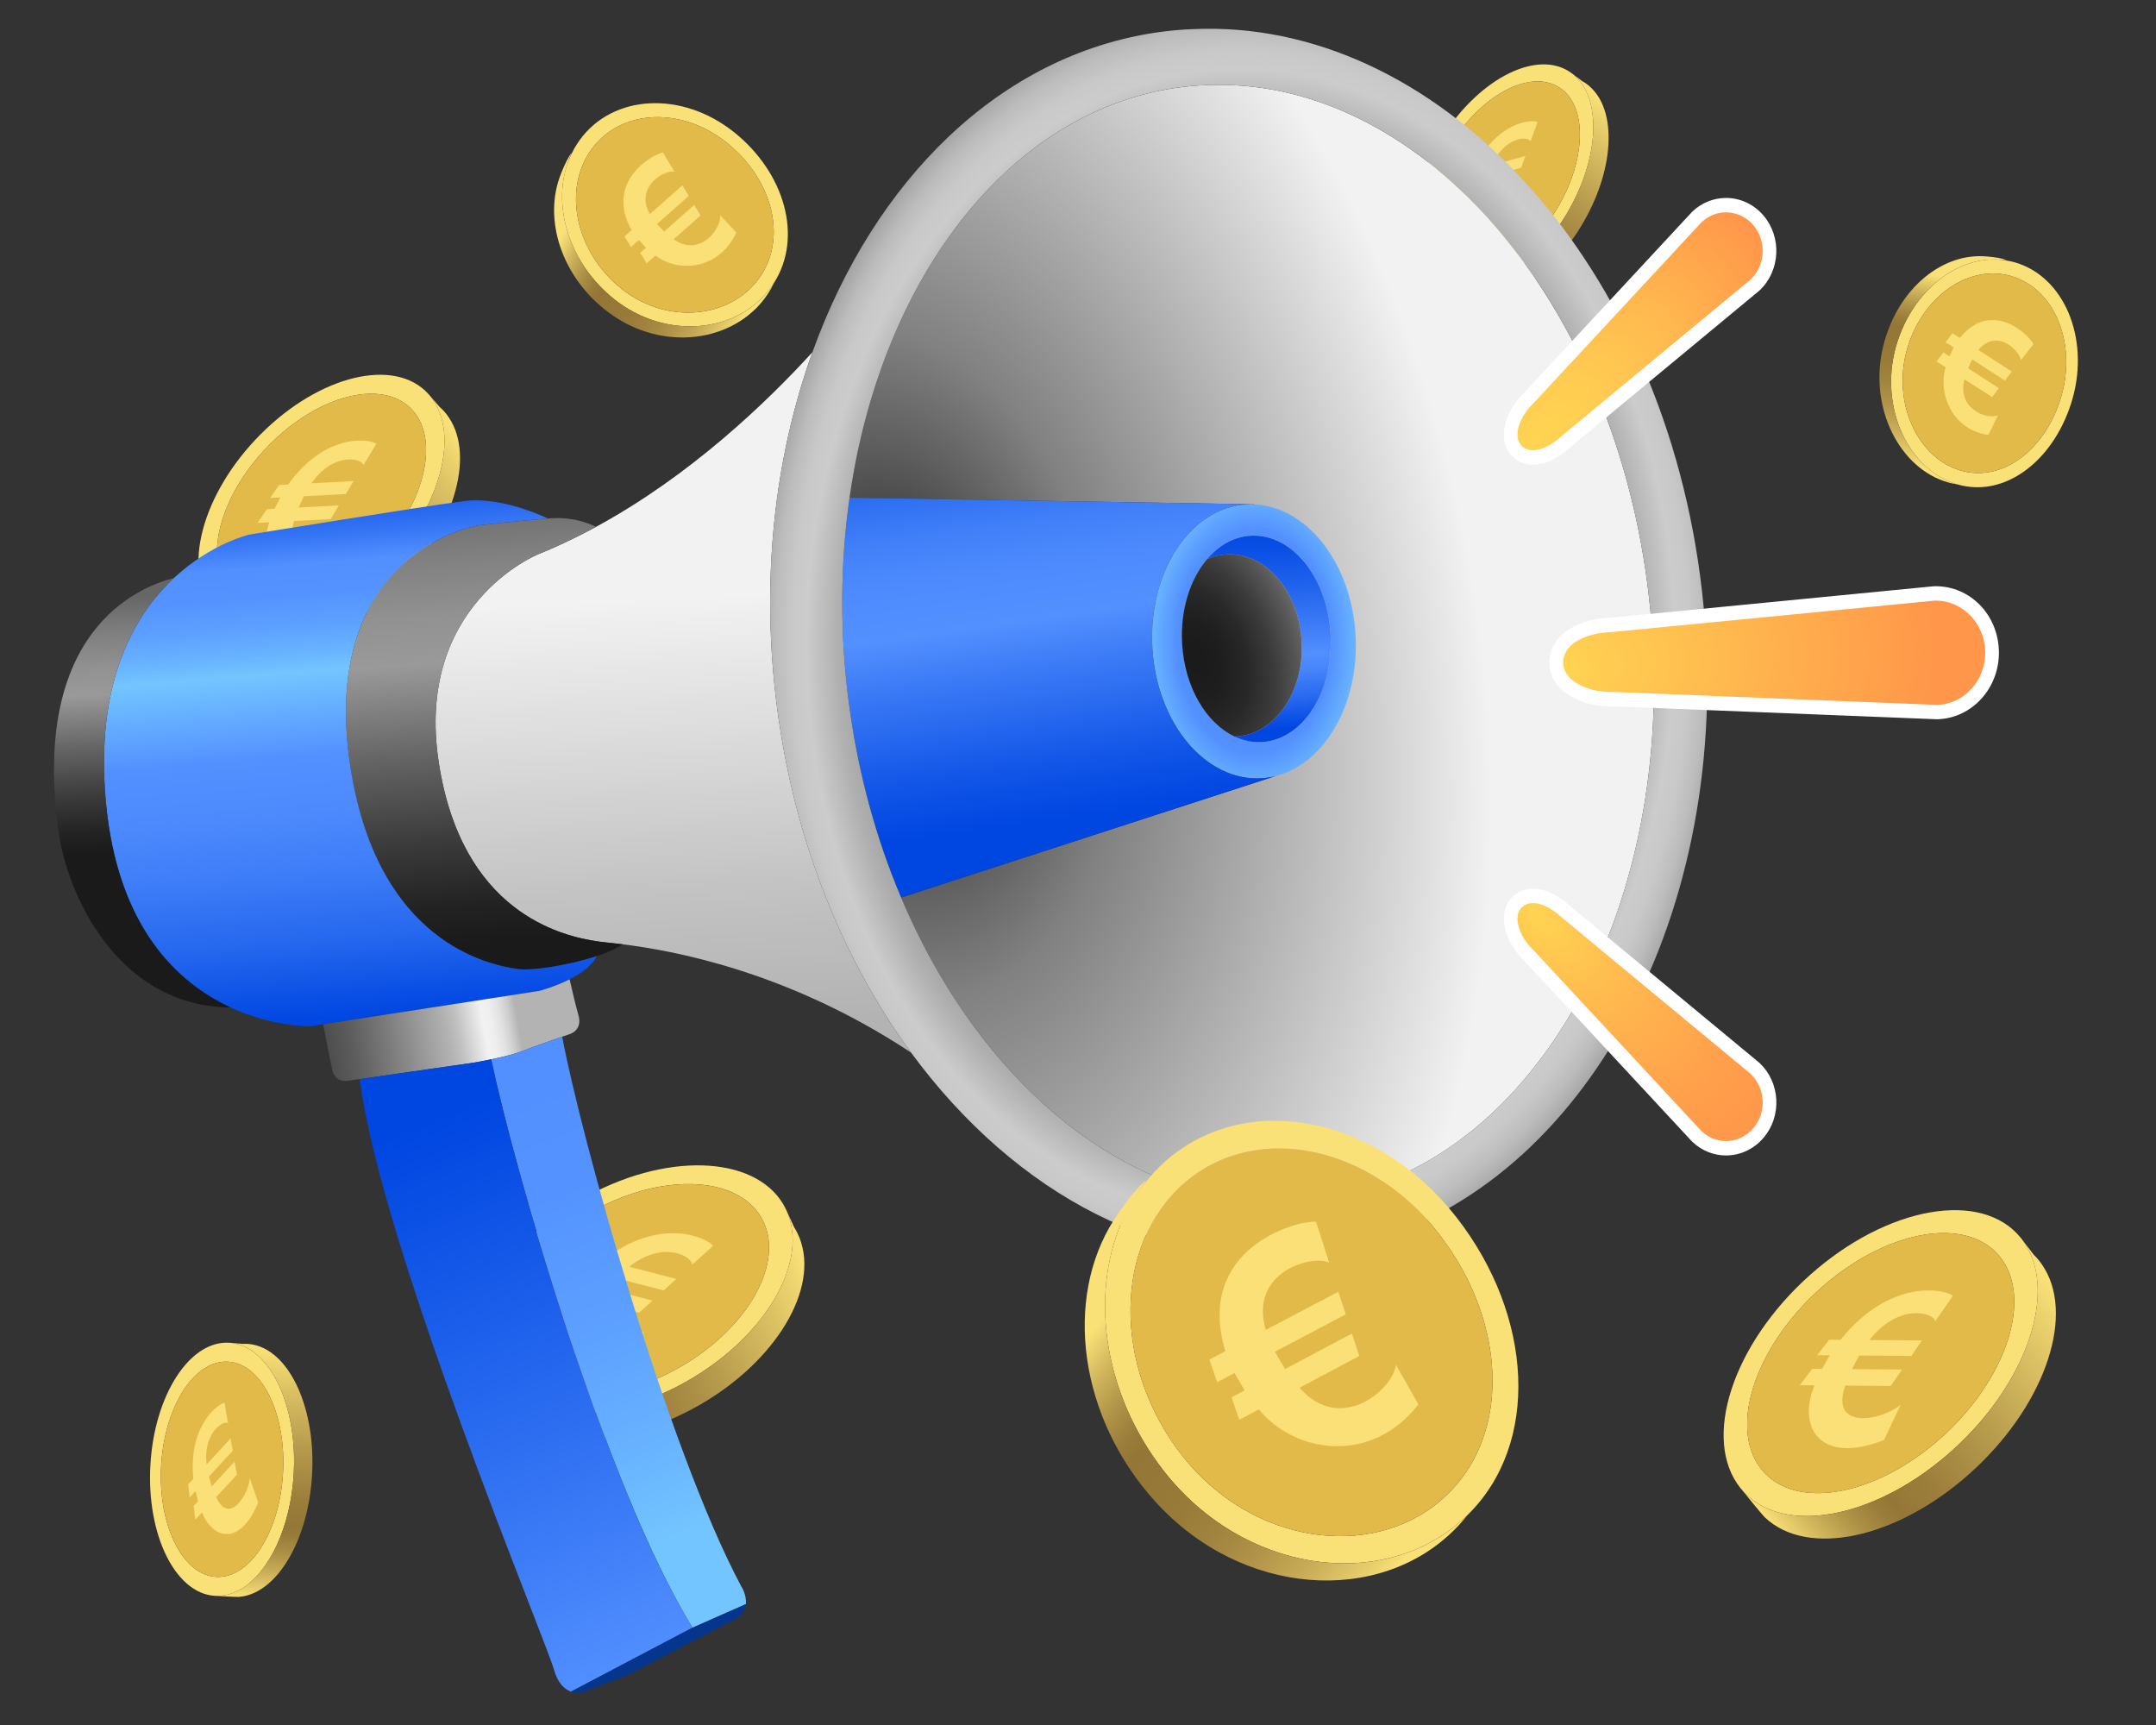 <svg width="80" height="64" viewBox="0 0 80 64" fill="none" xmlns="http://www.w3.org/2000/svg">
<rect x="0" y="0" width="80" height="64" fill="#333333" stroke="none"/>
<path d="M67.156 47.309C64.284 49.872 63.132 53.411 64.584 55.214L64.672 55.319C64.763 55.418 64.86 55.511 64.966 55.593C65.248 55.827 65.584 55.995 65.955 56.104C67.688 56.606 70.233 55.782 72.413 53.837C74.508 51.968 75.687 49.579 75.608 47.724C75.589 47.235 75.481 46.784 75.279 46.39C75.22 46.27 75.15 46.153 75.072 46.042L74.987 45.931C73.535 44.129 70.028 44.747 67.156 47.309ZM72.02 53.349C69.577 55.529 66.597 56.051 65.363 54.519C64.97 54.031 64.803 53.395 64.833 52.682C64.9 51.157 65.885 49.286 67.55 47.8C69.216 46.313 71.133 45.595 72.573 45.776C73.246 45.861 73.815 46.138 74.208 46.626C75.442 48.159 74.462 51.17 72.02 53.349Z" fill="#FAE177"/>
<path d="M74.207 46.626C75.442 48.159 74.462 51.17 72.019 53.349C69.577 55.529 66.597 56.051 65.362 54.519C64.97 54.031 64.803 53.395 64.833 52.682C64.899 51.157 65.885 49.286 67.55 47.8C69.216 46.313 71.132 45.594 72.573 45.776C73.246 45.861 73.814 46.138 74.207 46.626Z" fill="#E2BA49"/>
<path d="M75.659 46.767C75.74 46.868 75.814 46.974 75.878 47.089L75.88 47.091C76.973 48.968 75.794 52.256 73.085 54.673C70.363 57.102 67.072 57.785 65.502 56.31L65.5 56.307C65.489 56.302 65.48 56.291 65.472 56.282L65.469 56.278C65.392 56.209 64.672 55.32 64.672 55.32C64.763 55.419 64.86 55.512 64.965 55.594C65.248 55.828 65.584 55.995 65.955 56.104C67.687 56.607 70.232 55.783 72.412 53.838C74.508 51.968 75.687 49.58 75.608 47.724C75.589 47.236 75.481 46.785 75.279 46.39C75.22 46.271 75.15 46.153 75.072 46.043L75.467 46.556C75.535 46.622 75.598 46.692 75.659 46.767Z" fill="url(#paint0_linear_13298_108196)"/>
<path d="M71.317 49.732L70.923 50.307L68.987 50.292C68.954 50.35 68.767 50.699 68.72 50.797L70.576 50.812L70.159 51.422L68.47 51.407C67.881 53.069 69.809 52.715 70.528 52.114L69.907 53.427C67.524 54.366 66.682 52.945 67.327 51.398L66.78 51.393L67.249 50.784L67.606 50.787C67.638 50.725 67.841 50.371 67.895 50.283L67.425 50.279L67.871 49.706L68.292 49.709C70.158 47.387 72.194 47.841 72.462 48.076L71.808 49.025C71.751 48.69 70.445 48.334 69.367 49.717L71.317 49.732Z" fill="#FAE076"/>
<path d="M21.853 44.339C18.755 45.994 17.003 48.911 17.941 50.855L17.998 50.969C18.06 51.079 18.128 51.184 18.206 51.282C18.413 51.555 18.68 51.781 18.991 51.962C20.444 52.803 22.895 52.636 25.247 51.38C27.507 50.173 29.05 48.294 29.355 46.611C29.437 46.168 29.431 45.739 29.331 45.34C29.301 45.219 29.263 45.098 29.215 44.981L29.161 44.862C28.224 42.918 24.95 42.684 21.853 44.339ZM24.993 50.854C22.358 52.261 19.578 52.06 18.781 50.407C18.527 49.88 18.506 49.272 18.678 48.639C19.047 47.285 20.311 45.827 22.107 44.868C23.904 43.908 25.77 43.694 27.026 44.18C27.613 44.408 28.067 44.785 28.321 45.311C29.118 46.964 27.627 49.447 24.993 50.854Z" fill="#FAE177"/>
<path d="M28.321 45.312C29.118 46.965 27.627 49.447 24.993 50.854C22.358 52.261 19.578 52.061 18.781 50.407C18.527 49.881 18.506 49.273 18.678 48.64C19.047 47.286 20.311 45.828 22.107 44.868C23.904 43.909 25.77 43.695 27.026 44.181C27.613 44.409 28.067 44.786 28.321 45.312Z" fill="#E2BA49"/>
<path d="M29.595 45.763C29.647 45.871 29.693 45.983 29.727 46.1L29.728 46.103C30.328 48.033 28.603 50.719 25.681 52.28C22.745 53.848 19.652 53.72 18.543 52.044L18.541 52.041C18.532 52.034 18.526 52.022 18.522 52.013L18.52 52.008C18.464 51.928 17.998 50.968 17.998 50.968C18.06 51.078 18.128 51.184 18.206 51.281C18.413 51.554 18.68 51.78 18.991 51.961C20.444 52.802 22.895 52.635 25.247 51.379C27.507 50.172 29.05 48.293 29.355 46.61C29.437 46.167 29.431 45.738 29.331 45.339C29.301 45.218 29.263 45.097 29.215 44.98L29.466 45.53C29.513 45.604 29.556 45.681 29.595 45.763Z" fill="url(#paint1_linear_13298_108196)"/>
<path d="M25.096 47.45L24.626 47.878L22.891 47.429C22.849 47.473 22.611 47.744 22.549 47.822L24.211 48.253L23.713 48.706L22.2 48.314C21.334 49.673 23.137 49.788 23.905 49.41L23.081 50.449C20.751 50.757 20.284 49.292 21.177 48.048L20.687 47.92L21.232 47.48L21.551 47.563C21.593 47.515 21.846 47.242 21.913 47.175L21.492 47.066L22.008 46.651L22.385 46.749C24.531 45.084 26.266 45.95 26.46 46.221L25.68 46.926C25.697 46.612 24.596 45.999 23.349 46.998L25.096 47.45Z" fill="#FAE076"/>
<path d="M9.676 16.107C7.484 18.302 6.716 21.198 7.959 22.573L8.035 22.653C8.112 22.729 8.194 22.799 8.282 22.859C8.52 23.033 8.796 23.151 9.099 23.221C10.511 23.54 12.517 22.756 14.181 21.089C15.78 19.487 16.621 17.513 16.476 16.029C16.44 15.637 16.333 15.281 16.154 14.974C16.101 14.881 16.04 14.79 15.973 14.705L15.899 14.62C14.656 13.245 11.869 13.911 9.676 16.107ZM13.844 20.716C11.98 22.584 9.611 23.148 8.554 21.978C8.217 21.605 8.056 21.103 8.049 20.53C8.035 19.303 8.743 17.754 10.015 16.481C11.286 15.207 12.792 14.538 13.956 14.613C14.499 14.649 14.968 14.844 15.305 15.216C16.362 16.386 15.708 18.849 13.844 20.716Z" fill="#FAE177"/>
<path d="M15.305 15.216C16.362 16.386 15.708 18.849 13.844 20.717C11.98 22.584 9.611 23.148 8.554 21.978C8.217 21.606 8.056 21.104 8.049 20.531C8.035 19.303 8.743 17.754 10.015 16.481C11.286 15.207 12.792 14.538 13.956 14.613C14.499 14.649 14.968 14.844 15.305 15.216Z" fill="#E2BA49"/>
<path d="M16.476 15.258C16.545 15.334 16.609 15.416 16.665 15.505L16.667 15.507C17.626 16.96 16.825 19.655 14.757 21.726C12.679 23.807 10.068 24.514 8.744 23.407L8.742 23.405C8.733 23.402 8.725 23.393 8.719 23.387L8.716 23.383C8.651 23.332 8.035 22.653 8.035 22.653C8.112 22.728 8.194 22.798 8.282 22.859C8.519 23.033 8.796 23.151 9.099 23.221C10.511 23.54 12.517 22.755 14.18 21.089C15.78 19.487 16.621 17.513 16.476 16.028C16.44 15.637 16.333 15.281 16.154 14.974C16.101 14.881 16.04 14.79 15.973 14.705L16.312 15.098C16.369 15.147 16.423 15.2 16.476 15.258Z" fill="url(#paint2_linear_13298_108196)"/>
<path d="M13.121 17.848L12.831 18.329L11.277 18.411C11.252 18.459 11.118 18.748 11.084 18.829L12.574 18.751L12.266 19.261L10.91 19.331C10.511 20.693 12.042 20.315 12.593 19.798L12.152 20.881C10.281 21.751 9.543 20.651 9.993 19.378L9.554 19.401L9.904 18.89L10.19 18.875C10.214 18.824 10.36 18.53 10.4 18.457L10.023 18.477L10.355 17.994L10.693 17.977C12.088 16.023 13.742 16.289 13.968 16.464L13.484 17.258C13.424 16.991 12.36 16.769 11.556 17.931L13.121 17.848Z" fill="#FAE076"/>
<path d="M5.581 54.344C5.431 56.936 6.501 59.114 7.969 59.208L8.056 59.211C8.142 59.211 8.228 59.205 8.313 59.189C8.546 59.154 8.774 59.063 8.991 58.928C10.002 58.292 10.785 56.651 10.899 54.683C11.008 52.792 10.468 51.122 9.598 50.32C9.37 50.108 9.118 49.958 8.849 49.88C8.769 49.855 8.684 49.836 8.599 49.825L8.51 49.818C7.042 49.724 5.73 51.751 5.581 54.344ZM10.501 54.658C10.374 56.862 9.258 58.584 8.01 58.504C7.612 58.479 7.251 58.274 6.944 57.936C6.288 57.211 5.893 55.873 5.98 54.369C6.067 52.866 6.612 51.585 7.347 50.949C7.69 50.653 8.072 50.495 8.47 50.521C9.718 50.6 10.628 52.453 10.501 54.658Z" fill="#FAE177"/>
<path d="M8.47 50.52C9.718 50.6 10.628 52.453 10.501 54.657C10.374 56.862 9.258 58.584 8.01 58.504C7.612 58.479 7.251 58.273 6.944 57.936C6.288 57.211 5.894 55.872 5.98 54.369C6.067 52.865 6.612 51.585 7.347 50.949C7.69 50.653 8.072 50.495 8.47 50.52Z" fill="#E2BA49"/>
<path d="M9.191 49.86C9.273 49.865 9.354 49.876 9.435 49.897L9.437 49.897C10.776 50.203 11.72 52.28 11.579 54.726C11.438 57.183 10.253 59.132 8.878 59.245L8.876 59.245C8.869 59.249 8.86 59.248 8.852 59.248L8.849 59.247C8.783 59.255 8.057 59.21 8.057 59.21C8.142 59.21 8.228 59.204 8.313 59.188C8.546 59.153 8.774 59.062 8.991 58.927C10.002 58.291 10.785 56.65 10.899 54.682C11.008 52.791 10.468 51.121 9.598 50.319C9.37 50.107 9.118 49.957 8.849 49.879C8.769 49.854 8.684 49.835 8.599 49.824L9.009 49.86C9.069 49.856 9.129 49.856 9.191 49.86Z" fill="url(#paint3_linear_13298_108196)"/>
<path d="M8.556 53.368L8.637 53.825L7.752 54.783C7.763 54.826 7.836 55.077 7.858 55.145L8.706 54.227L8.792 54.711L8.019 55.546C8.5 56.593 9.214 55.471 9.27 54.84L9.579 55.745C8.921 57.358 7.901 57.133 7.497 56.111L7.247 56.381L7.186 55.871L7.349 55.695C7.336 55.651 7.268 55.39 7.254 55.323L7.039 55.555L6.983 55.073L7.175 54.865C6.977 52.883 8.104 52.074 8.331 52.047L8.461 52.803C8.285 52.68 7.533 53.169 7.666 54.333L8.556 53.368Z" fill="#FAE076"/>
<path d="M76.846 14.981C77.566 12.748 76.708 10.424 74.93 9.787C74.825 9.75 74.719 9.719 74.613 9.695L74.364 9.65C74.353 9.648 74.342 9.647 74.332 9.646C74.085 9.615 73.839 9.618 73.595 9.653C72.233 9.845 70.948 10.995 70.404 12.679C69.685 14.91 70.692 17.284 72.471 17.92C72.525 17.939 72.579 17.956 72.632 17.972C72.632 17.972 72.632 17.973 72.633 17.972C74.362 18.474 76.147 17.145 76.846 14.981ZM72.614 17.413C71.055 16.855 70.174 14.776 70.803 12.82C71.435 10.865 73.21 9.731 74.767 10.288C75.569 10.574 76.155 11.251 76.453 12.108C76.733 12.918 76.752 13.887 76.446 14.838C76.367 15.084 76.272 15.316 76.163 15.535C76.161 15.541 76.158 15.546 76.156 15.551C75.395 17.066 73.972 17.897 72.614 17.413Z" fill="#FAE177"/>
<path d="M72.615 17.413C71.056 16.855 70.174 14.776 70.804 12.82C71.435 10.865 73.211 9.731 74.768 10.288C75.569 10.574 76.156 11.251 76.453 12.108C76.734 12.918 76.753 13.887 76.447 14.838C76.367 15.084 76.272 15.316 76.163 15.535C76.161 15.541 76.158 15.546 76.156 15.55C75.395 17.066 73.972 17.897 72.615 17.413Z" fill="#E2BA49"/>
<path d="M72.632 17.971C72.527 17.956 72.422 17.934 72.318 17.906C70.498 17.416 69.32 15.131 69.877 12.846C70.371 10.82 71.942 9.447 73.561 9.506C73.767 9.513 74.101 9.547 74.306 9.602C74.353 9.614 74.399 9.629 74.446 9.644L74.322 9.642C74.326 9.643 74.457 9.648 74.459 9.649C74.213 9.618 73.839 9.618 73.595 9.652C72.233 9.844 70.948 10.994 70.404 12.678C69.685 14.909 70.692 17.283 72.471 17.919C72.525 17.938 72.579 17.955 72.632 17.971Z" fill="url(#paint4_linear_13298_108196)"/>
<path d="M74.651 13.787L74.394 14.12L73.182 13.338C73.163 13.375 73.056 13.601 73.029 13.665L74.175 14.402L73.919 14.732L72.894 14.075C72.605 15.152 73.718 15.59 74.138 15.405L73.779 16.138C72.456 15.96 71.898 14.621 72.195 13.627L71.858 13.411L72.112 13.075L72.335 13.218C72.352 13.178 72.462 12.949 72.492 12.893L72.193 12.7L72.448 12.361L72.72 12.537C73.911 11.079 75.285 12.427 75.453 12.767L74.985 13.365C74.959 13.037 74.105 12.15 73.411 12.984L74.651 13.787Z" fill="#FAE076"/>
<path d="M27.242 4.908C25.308 3.361 22.742 3.492 21.509 5.198C21.436 5.299 21.37 5.403 21.309 5.51L21.18 5.764C21.175 5.775 21.17 5.787 21.166 5.798C21.051 6.054 20.969 6.322 20.919 6.598C20.639 8.138 21.321 9.925 22.779 11.092C24.712 12.638 27.378 12.363 28.611 10.655C28.648 10.604 28.683 10.551 28.717 10.499C28.717 10.499 28.718 10.499 28.718 10.498C29.802 8.798 29.117 6.41 27.242 4.908ZM28.165 10.326C27.084 11.822 24.749 12.063 23.055 10.709C21.361 9.353 20.863 7.041 21.943 5.546C22.497 4.777 23.361 4.375 24.3 4.347C25.188 4.321 26.142 4.634 26.965 5.292C27.178 5.463 27.373 5.646 27.55 5.839C27.555 5.843 27.559 5.848 27.562 5.851C28.782 7.196 29.105 9.022 28.165 10.326Z" fill="#FAE177"/>
<path d="M28.165 10.326C27.084 11.822 24.749 12.062 23.055 10.708C21.361 9.353 20.863 7.041 21.943 5.546C22.498 4.777 23.361 4.375 24.3 4.347C25.188 4.321 26.142 4.634 26.966 5.292C27.178 5.463 27.373 5.645 27.55 5.839C27.555 5.843 27.559 5.848 27.562 5.851C28.782 7.196 29.105 9.022 28.165 10.326Z" fill="#E2BA49"/>
<path d="M28.717 10.498C28.667 10.607 28.609 10.713 28.546 10.817C27.442 12.619 24.803 13.108 22.762 11.72C20.952 10.489 20.151 8.316 20.764 6.583C20.842 6.363 20.99 6.013 21.114 5.81C21.142 5.764 21.172 5.718 21.203 5.673L21.16 5.806C21.162 5.803 21.211 5.662 21.213 5.66C21.098 5.916 20.969 6.321 20.919 6.597C20.639 8.137 21.321 9.924 22.779 11.091C24.712 12.637 27.378 12.362 28.611 10.655C28.648 10.603 28.683 10.551 28.717 10.498Z" fill="url(#paint5_linear_13298_108196)"/>
<path d="M25.322 6.875L25.559 7.268L24.378 8.312C24.408 8.346 24.591 8.539 24.645 8.59L25.759 7.603L25.994 7.993L25 8.876C25.953 9.56 26.763 8.505 26.727 7.987L27.32 8.628C26.691 9.999 25.191 10.143 24.321 9.48L23.994 9.77L23.753 9.38L23.97 9.188C23.936 9.155 23.75 8.958 23.706 8.906L23.415 9.163L23.172 8.771L23.437 8.537C22.421 6.746 24.211 5.721 24.6 5.656L25.024 6.369C24.695 6.284 23.534 6.904 24.111 7.942L25.322 6.875Z" fill="#FAE076"/>
<path d="M53.56 5.017C52.167 7.17 52.026 9.626 53.246 10.5L53.32 10.55C53.394 10.597 53.471 10.638 53.551 10.67C53.77 10.766 54.01 10.811 54.264 10.811C55.445 10.81 56.921 9.819 57.979 8.184C58.995 6.613 59.345 4.881 58.986 3.72C58.893 3.414 58.749 3.148 58.556 2.935C58.498 2.871 58.434 2.809 58.367 2.753L58.294 2.699C57.074 1.824 54.954 2.863 53.56 5.017ZM57.648 7.947C56.463 9.779 54.662 10.66 53.624 9.916C53.294 9.679 53.083 9.307 52.983 8.85C52.771 7.871 53.084 6.504 53.892 5.254C54.7 4.005 55.795 3.196 56.739 3.045C57.179 2.975 57.586 3.046 57.916 3.283C58.953 4.027 58.834 6.115 57.648 7.947Z" fill="#FAE177"/>
<path d="M57.916 3.283C58.953 4.027 58.833 6.115 57.648 7.947C56.463 9.779 54.661 10.66 53.624 9.916C53.294 9.679 53.082 9.307 52.983 8.85C52.771 7.871 53.084 6.503 53.892 5.254C54.7 4.005 55.795 3.196 56.738 3.045C57.179 2.975 57.586 3.046 57.916 3.283Z" fill="#E2BA49"/>
<path d="M58.859 3.105C58.927 3.153 58.992 3.207 59.051 3.268L59.053 3.269C60.058 4.257 59.859 6.558 58.544 8.59C57.224 10.631 55.251 11.67 54.011 11.025L54.009 11.024C54.001 11.023 53.993 11.018 53.987 11.013L53.984 11.011C53.924 10.982 53.32 10.551 53.32 10.551C53.394 10.597 53.471 10.638 53.551 10.671C53.77 10.767 54.01 10.811 54.264 10.812C55.445 10.811 56.921 9.819 57.979 8.184C58.995 6.613 59.345 4.882 58.986 3.721C58.893 3.415 58.749 3.149 58.556 2.936C58.498 2.871 58.434 2.809 58.367 2.754L58.702 3.006C58.756 3.035 58.808 3.068 58.859 3.105Z" fill="url(#paint6_linear_13298_108196)"/>
<path d="M56.601 5.784L56.447 6.221L55.218 6.568C55.206 6.611 55.146 6.867 55.132 6.938L56.311 6.605L56.148 7.068L55.075 7.371C54.979 8.532 56.142 7.952 56.498 7.439L56.323 8.385C54.969 9.42 54.199 8.675 54.35 7.575L54.002 7.673L54.199 7.201L54.425 7.137C54.435 7.092 54.504 6.83 54.524 6.764L54.226 6.848L54.413 6.402L54.68 6.327C55.476 4.511 56.842 4.424 57.051 4.523L56.794 5.245C56.702 5.043 55.816 5.059 55.363 6.134L56.601 5.784Z" fill="#FAE076"/>
<path d="M51.026 43.975C50.372 44.205 49.699 44.377 49.001 44.48C43.679 45.27 38.5 42.055 35.123 36.58C34.494 35.563 33.929 34.465 33.437 33.301L34.649 32.908L47.336 28.791C47.167 28.834 46.995 28.862 46.818 28.873C44.737 29.003 42.92 26.836 42.761 24.033C42.602 21.229 44.16 18.849 46.243 18.719C46.339 18.713 46.435 18.712 46.53 18.717V18.71L32.79 18.487L31.524 18.466C31.703 17.205 31.97 15.986 32.318 14.826C34.176 8.613 38.321 4.047 43.623 3.261C44.002 3.207 44.38 3.17 44.757 3.159C52.51 2.812 59.714 10.815 61.127 21.663C62.486 32.077 58.063 41.514 51.026 43.975Z" fill="url(#paint7_radial_13298_108196)"/>
<path d="M50.299 23.557C50.149 20.885 48.487 18.789 46.53 18.716C46.435 18.711 46.339 18.713 46.243 18.718C44.16 18.848 42.602 21.228 42.761 24.032C42.919 26.835 44.737 29.002 46.817 28.872C46.995 28.861 47.167 28.833 47.336 28.79C49.153 28.333 50.445 26.123 50.299 23.557ZM47.23 27.463C47.101 27.498 46.971 27.52 46.836 27.529C46.478 27.552 46.129 27.477 45.805 27.322C44.752 26.826 43.954 25.49 43.863 23.876C43.792 22.627 44.16 21.49 44.787 20.75C45.22 20.237 45.779 19.915 46.401 19.876C46.476 19.871 46.55 19.871 46.623 19.876C48.051 19.942 49.26 21.518 49.373 23.529C49.483 25.456 48.548 27.114 47.23 27.463Z" fill="url(#paint8_radial_13298_108196)"/>
<path d="M47.336 28.79L34.649 32.907L33.437 33.3C32.506 31.106 31.837 28.672 31.497 26.076C31.154 23.445 31.179 20.876 31.524 18.465L32.79 18.486L46.53 18.709V18.716C46.435 18.71 46.339 18.712 46.243 18.718C44.16 18.847 42.602 21.228 42.761 24.032C42.92 26.834 44.737 29.002 46.817 28.872C46.995 28.861 47.167 28.832 47.336 28.79Z" fill="url(#paint9_linear_13298_108196)"/>
<path d="M47.23 27.464C47.102 27.499 46.971 27.521 46.836 27.529C46.478 27.553 46.13 27.478 45.805 27.323C45.834 27.323 45.863 27.323 45.891 27.321C46.37 27.291 46.807 27.095 47.176 26.779C47.913 26.143 48.368 25.026 48.297 23.782C48.222 22.466 47.578 21.363 46.703 20.859C46.338 20.649 45.932 20.543 45.509 20.569C45.256 20.585 45.014 20.648 44.788 20.751C45.22 20.238 45.78 19.916 46.402 19.877C46.476 19.872 46.551 19.872 46.623 19.877C48.051 19.943 49.26 21.519 49.373 23.53C49.483 25.457 48.548 27.115 47.23 27.464Z" fill="url(#paint10_linear_13298_108196)"/>
<path d="M47.176 26.778C46.807 27.095 46.369 27.29 45.891 27.321C45.862 27.323 45.834 27.323 45.805 27.323C44.752 26.826 43.954 25.49 43.863 23.876C43.792 22.627 44.16 21.49 44.787 20.75C45.014 20.647 45.255 20.584 45.509 20.569C45.932 20.542 46.337 20.649 46.702 20.858C47.578 21.362 48.222 22.465 48.296 23.782C48.367 25.026 47.913 26.143 47.176 26.778Z" fill="url(#paint11_radial_13298_108196)"/>
<path d="M33.804 39.052C29.2 36.004 24.886 35.255 23.103 35.035C22.838 35.001 22.63 34.981 22.483 34.965C22.408 34.958 22.324 34.947 22.231 34.935C20.755 34.734 17.125 33.803 16.279 28.282C15.38 22.415 19.966 20.566 19.966 20.566C20.257 20.448 20.544 20.324 20.828 20.192C21.267 19.991 21.697 19.774 22.118 19.546C25.63 17.639 28.465 14.91 30.146 13.066C28.732 16.99 28.209 21.573 28.845 26.338C29.501 31.254 31.294 35.632 33.804 39.052Z" fill="url(#paint12_linear_13298_108196)"/>
<path d="M63.081 21.346C61.496 9.427 53.21 0.664 44.255 1.081C43.82 1.095 43.381 1.138 42.945 1.2C37.09 2.049 32.441 6.687 30.146 13.066C28.731 16.989 28.209 21.572 28.845 26.337C29.5 31.253 31.294 35.632 33.804 39.051C37.676 44.323 43.249 47.316 48.983 46.483C49.789 46.369 50.566 46.175 51.322 45.919C59.461 43.181 64.609 32.788 63.081 21.346ZM51.026 43.974C50.372 44.204 49.699 44.377 49.001 44.48C43.678 45.27 38.499 42.055 35.122 36.58C34.493 35.562 33.929 34.464 33.437 33.301C32.506 31.107 31.836 28.673 31.497 26.077C31.154 23.446 31.179 20.876 31.524 18.465C31.703 17.204 31.97 15.985 32.318 14.825C34.176 8.612 38.32 4.047 43.623 3.26C44.001 3.207 44.38 3.169 44.757 3.159C52.51 2.812 59.714 10.815 61.127 21.663C62.486 32.077 58.063 41.514 51.026 43.974Z" fill="url(#paint13_radial_13298_108196)"/>
<path d="M23.103 35.034C22.878 35.191 22.537 35.34 22.145 35.472C21.112 35.815 19.724 36.034 19.168 35.947C18.257 35.806 13.896 35.049 12.963 28.175C12.035 21.338 16.504 19.694 17.791 19.489C17.791 19.489 18.986 19.343 20.338 19.238C20.363 19.235 20.39 19.233 20.416 19.231C21.151 19.174 21.732 19.359 22.118 19.546C21.697 19.774 21.267 19.991 20.828 20.192C20.544 20.324 20.257 20.448 19.966 20.566C19.966 20.566 15.38 22.414 16.279 28.282C17.125 33.803 20.755 34.734 22.231 34.935C22.324 34.947 22.408 34.958 22.483 34.965C22.63 34.981 22.838 35.001 23.103 35.034Z" fill="url(#paint14_linear_13298_108196)"/>
<path d="M22.145 35.472C21.969 35.837 21.553 36.123 21.135 36.335C20.576 36.62 20.01 36.764 20.01 36.764L11.989 38.004L11.514 38.077C11.514 38.077 10.142 38.112 8.56 37.381C6.616 36.484 4.354 34.431 3.927 29.737C3.526 25.327 4.968 22.829 6.452 21.446C7.835 20.156 9.254 19.834 9.254 19.834C9.254 19.834 15.559 18.806 17.212 18.592C18.392 18.441 19.69 18.941 20.338 19.238C18.985 19.343 17.79 19.489 17.79 19.489C16.504 19.694 12.035 21.338 12.963 28.175C13.896 35.048 18.257 35.806 19.168 35.947C19.724 36.034 21.112 35.815 22.145 35.472Z" fill="url(#paint15_linear_13298_108196)"/>
<path d="M8.56 37.38C4.317 37.341 2.487 33.117 2.174 30.872C1.138 23.44 5.093 21.791 6.452 21.445C4.968 22.828 3.526 25.326 3.927 29.737C4.354 34.43 6.616 36.483 8.56 37.38Z" fill="url(#paint16_linear_13298_108196)"/>
<path d="M21.157 38.361C21.157 38.361 21.041 38.401 20.861 38.462C20.459 38.601 19.742 38.852 19.369 38.999C19.088 39.111 18.613 39.222 18.225 39.302C17.866 39.377 17.582 39.425 17.582 39.425C17.582 39.425 14.604 39.855 13.348 40.035C13.145 40.063 12.988 40.086 12.895 40.099C12.39 40.17 12.322 39.674 12.322 39.674L11.989 38.003L20.01 36.763C20.01 36.763 20.576 36.619 21.135 36.334C21.242 36.804 21.374 37.359 21.46 37.651C21.629 38.218 21.157 38.361 21.157 38.361Z" fill="url(#paint17_linear_13298_108196)"/>
<path d="M27.675 59.517L25.696 60.392C22.442 55.088 19.083 43.377 18.225 39.303C18.613 39.223 19.088 39.112 19.369 39C19.742 38.852 20.459 38.602 20.861 38.463C21.538 42.1 24.73 53.646 27.496 58.84C27.496 58.84 27.715 59.166 27.675 59.517Z" fill="url(#paint18_linear_13298_108196)"/>
<path d="M25.696 60.392L25.674 60.401L21.189 62.762C20.961 62.682 20.698 62.467 20.549 61.928C20.253 60.853 14.137 46.24 13.348 40.036C14.604 39.856 17.582 39.425 17.582 39.425C17.582 39.425 17.866 39.377 18.225 39.303C19.083 43.377 22.442 55.088 25.696 60.392Z" fill="url(#paint19_linear_13298_108196)"/>
<path d="M27.675 59.516C27.65 59.731 27.525 59.955 27.192 60.117C26.923 60.249 23.314 62.14 23.314 62.14L21.629 62.779C21.629 62.779 21.428 62.843 21.189 62.761L25.674 60.4L25.696 60.391L27.675 59.516Z" fill="#04368E"/>
<path d="M64.046 42.603C63.648 42.603 63.265 42.449 62.969 42.168L62.957 42.156L56.745 35.466C56.077 34.831 55.856 33.98 56.243 33.527C56.403 33.339 56.625 33.24 56.884 33.24C57.265 33.24 57.718 33.461 58.128 33.846L65.118 39.636L65.124 39.642C65.786 40.267 65.841 41.343 65.247 42.04C64.941 42.398 64.504 42.603 64.046 42.603Z" fill="url(#paint20_radial_13298_108196)"/>
<path d="M56.884 33.506C57.208 33.506 57.605 33.71 57.965 34.05L64.955 39.839C65.514 40.368 65.56 41.273 65.058 41.861C64.79 42.175 64.419 42.335 64.046 42.335C63.722 42.335 63.398 42.215 63.138 41.969L56.921 35.273C56.362 34.745 56.148 34.036 56.431 33.705C56.547 33.569 56.705 33.506 56.884 33.506ZM56.884 32.973C56.551 32.973 56.264 33.102 56.054 33.348C55.574 33.911 55.801 34.922 56.569 35.658L62.775 42.342L62.787 42.355L62.799 42.366C63.142 42.691 63.585 42.869 64.046 42.869C64.576 42.869 65.082 42.632 65.435 42.217C65.769 41.827 65.937 41.323 65.911 40.799C65.884 40.275 65.665 39.793 65.294 39.442L65.282 39.431L65.269 39.42L58.291 33.641C57.831 33.21 57.332 32.973 56.884 32.973Z" fill="white"/>
<path d="M56.884 16.974C56.625 16.974 56.403 16.875 56.243 16.687C56.045 16.456 56.001 16.102 56.12 15.716C56.225 15.376 56.447 15.032 56.745 14.748L62.963 8.052L62.969 8.046C63.265 7.766 63.648 7.611 64.046 7.611C64.504 7.611 64.942 7.817 65.247 8.175C65.535 8.512 65.681 8.948 65.657 9.4C65.635 9.853 65.445 10.27 65.125 10.573L58.128 16.368C57.719 16.753 57.266 16.974 56.884 16.974Z" fill="url(#paint21_radial_13298_108196)"/>
<path d="M64.046 7.878C64.419 7.878 64.79 8.038 65.058 8.352C65.56 8.94 65.514 9.845 64.955 10.373L57.965 16.163C57.605 16.503 57.208 16.706 56.884 16.706C56.705 16.706 56.547 16.644 56.431 16.508C56.148 16.177 56.362 15.468 56.921 14.94L63.138 8.244C63.398 7.998 63.722 7.878 64.046 7.878ZM64.046 7.344C63.585 7.344 63.142 7.522 62.799 7.847L62.787 7.858L62.776 7.871L56.569 14.555C56.242 14.869 55.996 15.251 55.879 15.633C55.73 16.111 55.794 16.561 56.054 16.865C56.264 17.11 56.551 17.24 56.884 17.24C57.332 17.24 57.831 17.003 58.291 16.573L65.269 10.793L65.282 10.782L65.294 10.771C66.06 10.047 66.123 8.802 65.435 7.996C65.082 7.581 64.576 7.344 64.046 7.344Z" fill="white"/>
<path d="M59.861 25.939C59.833 25.94 59.805 25.941 59.777 25.941C58.656 25.941 57.763 25.361 57.744 24.622C57.733 24.193 57.961 23.814 58.387 23.553C58.748 23.332 59.246 23.201 59.79 23.185L71.761 22.019L71.828 22.018C72.968 22.018 73.886 22.958 73.917 24.159C73.948 25.372 73.036 26.386 71.883 26.419L71.875 26.419L59.861 25.939Z" fill="url(#paint22_radial_13298_108196)"/>
<path d="M71.828 22.284C72.819 22.284 73.636 23.116 73.663 24.166C73.691 25.233 72.891 26.123 71.876 26.152L59.863 25.672C59.834 25.673 59.805 25.673 59.777 25.673C58.802 25.673 58.013 25.199 57.998 24.614C57.98 23.921 58.791 23.48 59.806 23.451L71.777 22.285C71.794 22.284 71.811 22.284 71.828 22.284ZM71.828 21.75C71.806 21.75 71.784 21.75 71.763 21.751L71.746 21.751L71.73 21.753L59.775 22.918C59.184 22.937 58.66 23.076 58.26 23.322C57.75 23.634 57.477 24.098 57.491 24.628C57.514 25.528 58.497 26.207 59.777 26.207C59.804 26.207 59.832 26.206 59.86 26.206L71.857 26.685L71.874 26.686L71.89 26.685C73.183 26.648 74.206 25.512 74.17 24.151C74.136 22.805 73.107 21.75 71.828 21.75Z" fill="white"/>
<path d="M54.048 45.17C51.108 41.401 46.294 40.45 43.29 43.042C43.113 43.196 42.947 43.358 42.79 43.528L42.444 43.938C42.428 43.957 42.416 43.976 42.403 43.995C42.082 44.416 41.818 44.875 41.61 45.364C40.443 48.091 40.959 51.722 43.175 54.565C46.112 58.332 51.172 59.061 54.176 56.466C54.266 56.388 54.353 56.307 54.438 56.226C54.438 56.226 54.44 56.226 54.44 56.223C57.164 53.575 56.895 48.825 54.048 45.17ZM53.486 55.648C50.854 57.921 46.422 57.282 43.847 53.982C41.274 50.68 41.32 46.16 43.95 43.89C45.301 42.721 47.071 42.375 48.825 42.761C50.482 43.126 52.121 44.149 53.373 45.753C53.696 46.169 53.981 46.598 54.227 47.038C54.235 47.049 54.24 47.059 54.245 47.068C55.943 50.129 55.776 53.666 53.486 55.648Z" fill="#FAE177"/>
<path d="M53.486 55.647C50.854 57.921 46.422 57.281 43.846 53.981C41.274 50.679 41.32 46.16 43.949 43.889C45.301 42.72 47.071 42.374 48.825 42.761C50.482 43.125 52.121 44.148 53.373 45.752C53.696 46.168 53.981 46.597 54.227 47.037C54.234 47.048 54.24 47.059 54.245 47.067C55.943 50.129 55.776 53.666 53.486 55.647Z" fill="#E2BA49"/>
<path d="M54.437 56.227C54.299 56.405 54.148 56.575 53.986 56.737C51.182 59.566 46.083 59.248 42.88 55.724C40.038 52.601 39.463 48.197 41.328 45.267C41.564 44.895 41.986 44.315 42.301 43.996C42.373 43.923 42.448 43.853 42.525 43.783L42.387 44.009C42.392 44.004 42.542 43.766 42.548 43.764C42.227 44.185 41.818 44.876 41.61 45.365C40.443 48.092 40.959 51.723 43.175 54.566C46.112 58.333 51.172 59.062 54.176 56.467C54.266 56.389 54.353 56.308 54.437 56.227Z" fill="url(#paint23_linear_13298_108196)"/>
<path d="M49.66 47.925L49.935 48.764L47.307 50.151C47.347 50.228 47.607 50.671 47.685 50.791L50.165 49.477L50.438 50.31L48.222 51.487C49.704 53.198 51.649 51.619 51.8 50.64L52.631 52.104C50.889 54.356 48.046 53.925 46.71 52.291L45.983 52.678L45.699 51.842L46.182 51.587C46.133 51.51 45.871 51.058 45.81 50.941L45.163 51.283L44.876 50.442L45.466 50.131C44.334 46.337 48.083 45.268 48.833 45.329L49.321 46.848C48.745 46.538 46.332 47.148 46.967 49.342L49.66 47.925Z" fill="#FAE076"/>
<defs>
<linearGradient id="paint0_linear_13298_108196" x1="66.279" y1="57.316" x2="77.122" y2="48.584" gradientUnits="userSpaceOnUse">
<stop stop-color="#FAE177"/>
<stop offset="0.09" stop-color="#D0B55C"/>
<stop offset="0.175" stop-color="#AF9347"/>
<stop offset="0.245" stop-color="#9B7E3B"/>
<stop offset="0.291" stop-color="#947636"/>
<stop offset="0.404" stop-color="#9D7F3C"/>
<stop offset="0.589" stop-color="#B4984B"/>
<stop offset="0.823" stop-color="#DBC063"/>
<stop offset="0.989" stop-color="#FAE177"/>
</linearGradient>
<linearGradient id="paint1_linear_13298_108196" x1="19.036" y1="53.122" x2="30.483" y2="47.604" gradientUnits="userSpaceOnUse">
<stop stop-color="#FAE177"/>
<stop offset="0.09" stop-color="#D0B55C"/>
<stop offset="0.175" stop-color="#AF9347"/>
<stop offset="0.245" stop-color="#9B7E3B"/>
<stop offset="0.291" stop-color="#947636"/>
<stop offset="0.404" stop-color="#9D7F3C"/>
<stop offset="0.589" stop-color="#B4984B"/>
<stop offset="0.823" stop-color="#DBC063"/>
<stop offset="0.989" stop-color="#FAE177"/>
</linearGradient>
<linearGradient id="paint2_linear_13298_108196" x1="9.412" y1="24.177" x2="17.736" y2="16.652" gradientUnits="userSpaceOnUse">
<stop stop-color="#FAE177"/>
<stop offset="0.09" stop-color="#D0B55C"/>
<stop offset="0.175" stop-color="#AF9347"/>
<stop offset="0.245" stop-color="#9B7E3B"/>
<stop offset="0.291" stop-color="#947636"/>
<stop offset="0.404" stop-color="#9D7F3C"/>
<stop offset="0.589" stop-color="#B4984B"/>
<stop offset="0.823" stop-color="#DBC063"/>
<stop offset="0.989" stop-color="#FAE177"/>
</linearGradient>
<linearGradient id="paint3_linear_13298_108196" x1="9.683" y1="59.314" x2="10.282" y2="49.93" gradientUnits="userSpaceOnUse">
<stop stop-color="#FAE177"/>
<stop offset="0.09" stop-color="#D0B55C"/>
<stop offset="0.175" stop-color="#AF9347"/>
<stop offset="0.245" stop-color="#9B7E3B"/>
<stop offset="0.291" stop-color="#947636"/>
<stop offset="0.404" stop-color="#9D7F3C"/>
<stop offset="0.589" stop-color="#B4984B"/>
<stop offset="0.823" stop-color="#DBC063"/>
<stop offset="0.989" stop-color="#FAE177"/>
</linearGradient>
<linearGradient id="paint4_linear_13298_108196" x1="72.317" y1="10.317" x2="71.001" y2="17.407" gradientUnits="userSpaceOnUse">
<stop stop-color="#FAE177"/>
<stop offset="0.09" stop-color="#D0B55C"/>
<stop offset="0.175" stop-color="#AF9347"/>
<stop offset="0.245" stop-color="#9B7E3B"/>
<stop offset="0.291" stop-color="#947636"/>
<stop offset="0.448" stop-color="#977938"/>
<stop offset="0.58" stop-color="#A1843E"/>
<stop offset="0.701" stop-color="#B29549"/>
<stop offset="0.818" stop-color="#C9AD58"/>
<stop offset="0.929" stop-color="#E7CD6B"/>
<stop offset="0.989" stop-color="#FAE177"/>
</linearGradient>
<linearGradient id="paint5_linear_13298_108196" x1="21.13" y1="8.209" x2="27.819" y2="11.656" gradientUnits="userSpaceOnUse">
<stop stop-color="#FAE177"/>
<stop offset="0.09" stop-color="#D0B55C"/>
<stop offset="0.175" stop-color="#AF9347"/>
<stop offset="0.245" stop-color="#9B7E3B"/>
<stop offset="0.291" stop-color="#947636"/>
<stop offset="0.448" stop-color="#977938"/>
<stop offset="0.58" stop-color="#A1843E"/>
<stop offset="0.701" stop-color="#B29549"/>
<stop offset="0.818" stop-color="#C9AD58"/>
<stop offset="0.929" stop-color="#E7CD6B"/>
<stop offset="0.989" stop-color="#FAE177"/>
</linearGradient>
<linearGradient id="paint6_linear_13298_108196" x1="54.671" y1="11.52" x2="60.077" y2="3.978" gradientUnits="userSpaceOnUse">
<stop stop-color="#FAE177"/>
<stop offset="0.09" stop-color="#D0B55C"/>
<stop offset="0.175" stop-color="#AF9347"/>
<stop offset="0.245" stop-color="#9B7E3B"/>
<stop offset="0.291" stop-color="#947636"/>
<stop offset="0.404" stop-color="#9D7F3C"/>
<stop offset="0.589" stop-color="#B4984B"/>
<stop offset="0.823" stop-color="#DBC063"/>
<stop offset="0.989" stop-color="#FAE177"/>
</linearGradient>
<radialGradient id="paint7_radial_13298_108196" cx="0" cy="0" r="1" gradientUnits="userSpaceOnUse" gradientTransform="translate(33.231 24.532) rotate(-10.778) scale(21.604 33.553)">
<stop offset="0.017" stop-color="#1A1A1A"/>
<stop offset="0.235" stop-color="#5C5C5C"/>
<stop offset="0.368" stop-color="#808080"/>
<stop offset="1" stop-color="#F2F2F2"/>
</radialGradient>
<radialGradient id="paint8_radial_13298_108196" cx="0" cy="0" r="1" gradientUnits="userSpaceOnUse" gradientTransform="translate(46.53 23.795) scale(4.336 6.251)">
<stop offset="0.653" stop-color="#528FFF"/>
<stop offset="0.848" stop-color="#66B0FF"/>
<stop offset="1" stop-color="#73C5FF"/>
</radialGradient>
<linearGradient id="paint9_linear_13298_108196" x1="40.237" y1="31.899" x2="37.849" y2="15.154" gradientUnits="userSpaceOnUse">
<stop offset="0.096" stop-color="#0046E1"/>
<stop offset="0.208" stop-color="#1054E7"/>
<stop offset="0.427" stop-color="#3B7AF6"/>
<stop offset="0.537" stop-color="#528FFF"/>
<stop offset="0.639" stop-color="#4E8BFE"/>
<stop offset="0.742" stop-color="#4281F9"/>
<stop offset="0.844" stop-color="#2E6FF2"/>
<stop offset="0.946" stop-color="#1256E8"/>
<stop offset="1" stop-color="#0046E1"/>
</linearGradient>
<linearGradient id="paint10_linear_13298_108196" x1="46.905" y1="19.19" x2="47.452" y2="27.5" gradientUnits="userSpaceOnUse">
<stop stop-color="#0046E1"/>
<stop offset="0.12" stop-color="#084DE4"/>
<stop offset="0.31" stop-color="#1F62EC"/>
<stop offset="0.546" stop-color="#4583FA"/>
<stop offset="0.621" stop-color="#528FFF"/>
<stop offset="0.69" stop-color="#4685FB"/>
<stop offset="0.812" stop-color="#2869F0"/>
<stop offset="0.944" stop-color="#0046E1"/>
</linearGradient>
<radialGradient id="paint11_radial_13298_108196" cx="0" cy="0" r="1" gradientUnits="userSpaceOnUse" gradientTransform="translate(44.372 24.484) rotate(-18.104) scale(5.227 7.579)">
<stop stop-color="#1A1A1A"/>
<stop offset="0.188" stop-color="#1E1E1E"/>
<stop offset="0.365" stop-color="#292929"/>
<stop offset="0.536" stop-color="#3C3C3C"/>
<stop offset="0.705" stop-color="#575757"/>
<stop offset="0.869" stop-color="#787878"/>
<stop offset="1" stop-color="#999999"/>
</radialGradient>
<linearGradient id="paint12_linear_13298_108196" x1="25.2" y1="38.049" x2="23.758" y2="7.912" gradientUnits="userSpaceOnUse">
<stop stop-color="#B3B3B3"/>
<stop offset="0.167" stop-color="#C3C3C3"/>
<stop offset="0.495" stop-color="#EEEEEE"/>
<stop offset="0.526" stop-color="#F2F2F2"/>
</linearGradient>
<radialGradient id="paint13_radial_13298_108196" cx="0" cy="0" r="1" gradientUnits="userSpaceOnUse" gradientTransform="translate(46.029 23.844) scale(19.599 25.754)">
<stop offset="0.428" stop-color="#808080"/>
<stop offset="0.549" stop-color="#838383"/>
<stop offset="0.63" stop-color="#8C8C8C"/>
<stop offset="0.7" stop-color="#9B9B9B"/>
<stop offset="0.763" stop-color="#B0B0B0"/>
<stop offset="0.822" stop-color="#CCCCCC"/>
<stop offset="0.823" stop-color="#CCCCCC"/>
<stop offset="0.851" stop-color="#C8C8C8"/>
<stop offset="0.88" stop-color="#BCBCBC"/>
<stop offset="0.908" stop-color="#A8A8A8"/>
<stop offset="0.936" stop-color="#8C8C8C"/>
<stop offset="0.947" stop-color="#808080"/>
</radialGradient>
<linearGradient id="paint14_linear_13298_108196" x1="18.271" y1="34.905" x2="16.997" y2="17.905" gradientUnits="userSpaceOnUse">
<stop stop-color="#1A1A1A"/>
<stop offset="0.087" stop-color="#232323"/>
<stop offset="0.229" stop-color="#3C3C3C"/>
<stop offset="0.408" stop-color="#646464"/>
<stop offset="0.611" stop-color="#999999"/>
<stop offset="0.709" stop-color="#929292"/>
<stop offset="0.853" stop-color="#7E7E7E"/>
<stop offset="0.982" stop-color="#666666"/>
</linearGradient>
<linearGradient id="paint15_linear_13298_108196" x1="11.636" y1="13.283" x2="13.647" y2="38.368" gradientUnits="userSpaceOnUse">
<stop offset="0.138" stop-color="#0046E1"/>
<stop offset="0.169" stop-color="#064CE3"/>
<stop offset="0.212" stop-color="#185CEA"/>
<stop offset="0.262" stop-color="#3676F5"/>
<stop offset="0.302" stop-color="#528FFF"/>
<stop offset="0.345" stop-color="#5493FF"/>
<stop offset="0.388" stop-color="#5C9FFF"/>
<stop offset="0.431" stop-color="#68B3FF"/>
<stop offset="0.46" stop-color="#73C5FF"/>
<stop offset="0.555" stop-color="#5B9DFF"/>
<stop offset="0.587" stop-color="#528FFF"/>
<stop offset="0.663" stop-color="#4D8AFD"/>
<stop offset="0.756" stop-color="#3E7DF8"/>
<stop offset="0.858" stop-color="#2567EE"/>
<stop offset="0.967" stop-color="#0248E2"/>
<stop offset="0.973" stop-color="#0046E1"/>
</linearGradient>
<linearGradient id="paint16_linear_13298_108196" x1="5.214" y1="31.624" x2="4.736" y2="21.957" gradientUnits="userSpaceOnUse">
<stop stop-color="#1A1A1A"/>
<stop offset="0.087" stop-color="#232323"/>
<stop offset="0.229" stop-color="#3C3C3C"/>
<stop offset="0.408" stop-color="#646464"/>
<stop offset="0.611" stop-color="#999999"/>
<stop offset="0.709" stop-color="#929292"/>
<stop offset="0.853" stop-color="#7E7E7E"/>
<stop offset="0.982" stop-color="#666666"/>
</linearGradient>
<linearGradient id="paint17_linear_13298_108196" x1="12.167" y1="39.227" x2="21.545" y2="37.575" gradientUnits="userSpaceOnUse">
<stop offset="0.002" stop-color="#4D4D4D"/>
<stop offset="0.103" stop-color="#5D5D5D"/>
<stop offset="0.3" stop-color="#888888"/>
<stop offset="0.478" stop-color="#B3B3B3"/>
<stop offset="0.523" stop-color="#C3C3C3"/>
<stop offset="0.611" stop-color="#EEEEEE"/>
<stop offset="0.62" stop-color="#F2F2F2"/>
<stop offset="0.653" stop-color="#EEEEEE"/>
<stop offset="0.687" stop-color="#E2E2E2"/>
<stop offset="0.721" stop-color="#CECECE"/>
<stop offset="0.754" stop-color="#B3B3B3"/>
</linearGradient>
<linearGradient id="paint18_linear_13298_108196" x1="19.265" y1="39.32" x2="27.319" y2="59.343" gradientUnits="userSpaceOnUse">
<stop stop-color="#528FFF"/>
<stop offset="0.235" stop-color="#5493FF"/>
<stop offset="0.47" stop-color="#5C9FFF"/>
<stop offset="0.704" stop-color="#68B3FF"/>
<stop offset="0.863" stop-color="#73C5FF"/>
</linearGradient>
<linearGradient id="paint19_linear_13298_108196" x1="16.04" y1="41.562" x2="24.124" y2="61.785" gradientUnits="userSpaceOnUse">
<stop stop-color="#0046E1"/>
<stop offset="0.473" stop-color="#2567EE"/>
<stop offset="1" stop-color="#528FFF"/>
</linearGradient>
<radialGradient id="paint20_radial_13298_108196" cx="0" cy="0" r="1" gradientUnits="userSpaceOnUse" gradientTransform="translate(57.05 33.978) rotate(44.232) scale(11.693 6.248)">
<stop stop-color="#FFD452"/>
<stop offset="0.352" stop-color="#FFB94E"/>
<stop offset="0.756" stop-color="#FF9F4B"/>
<stop offset="1" stop-color="#FF964A"/>
</radialGradient>
<radialGradient id="paint21_radial_13298_108196" cx="0" cy="0" r="1" gradientUnits="userSpaceOnUse" gradientTransform="translate(56.981 16.393) rotate(-44.099) scale(11.204 5.734)">
<stop offset="0.019" stop-color="#FFD452"/>
<stop offset="0.243" stop-color="#FFCD51"/>
<stop offset="0.567" stop-color="#FFBA4F"/>
<stop offset="0.95" stop-color="#FF9B4B"/>
<stop offset="1" stop-color="#FF964A"/>
</radialGradient>
<radialGradient id="paint22_radial_13298_108196" cx="0" cy="0" r="1" gradientUnits="userSpaceOnUse" gradientTransform="translate(57.704 24.745) rotate(-3.713) scale(14.322 8.395)">
<stop offset="0.019" stop-color="#FFD452"/>
<stop offset="1" stop-color="#FF964A"/>
</radialGradient>
<linearGradient id="paint23_linear_13298_108196" x1="41.324" y1="48.453" x2="52.37" y2="57.857" gradientUnits="userSpaceOnUse">
<stop stop-color="#FAE177"/>
<stop offset="0.09" stop-color="#D0B55C"/>
<stop offset="0.175" stop-color="#AF9347"/>
<stop offset="0.245" stop-color="#9B7E3B"/>
<stop offset="0.291" stop-color="#947636"/>
<stop offset="0.448" stop-color="#977938"/>
<stop offset="0.58" stop-color="#A1843E"/>
<stop offset="0.701" stop-color="#B29549"/>
<stop offset="0.818" stop-color="#C9AD58"/>
<stop offset="0.929" stop-color="#E7CD6B"/>
<stop offset="0.989" stop-color="#FAE177"/>
</linearGradient>
</defs>
</svg>
